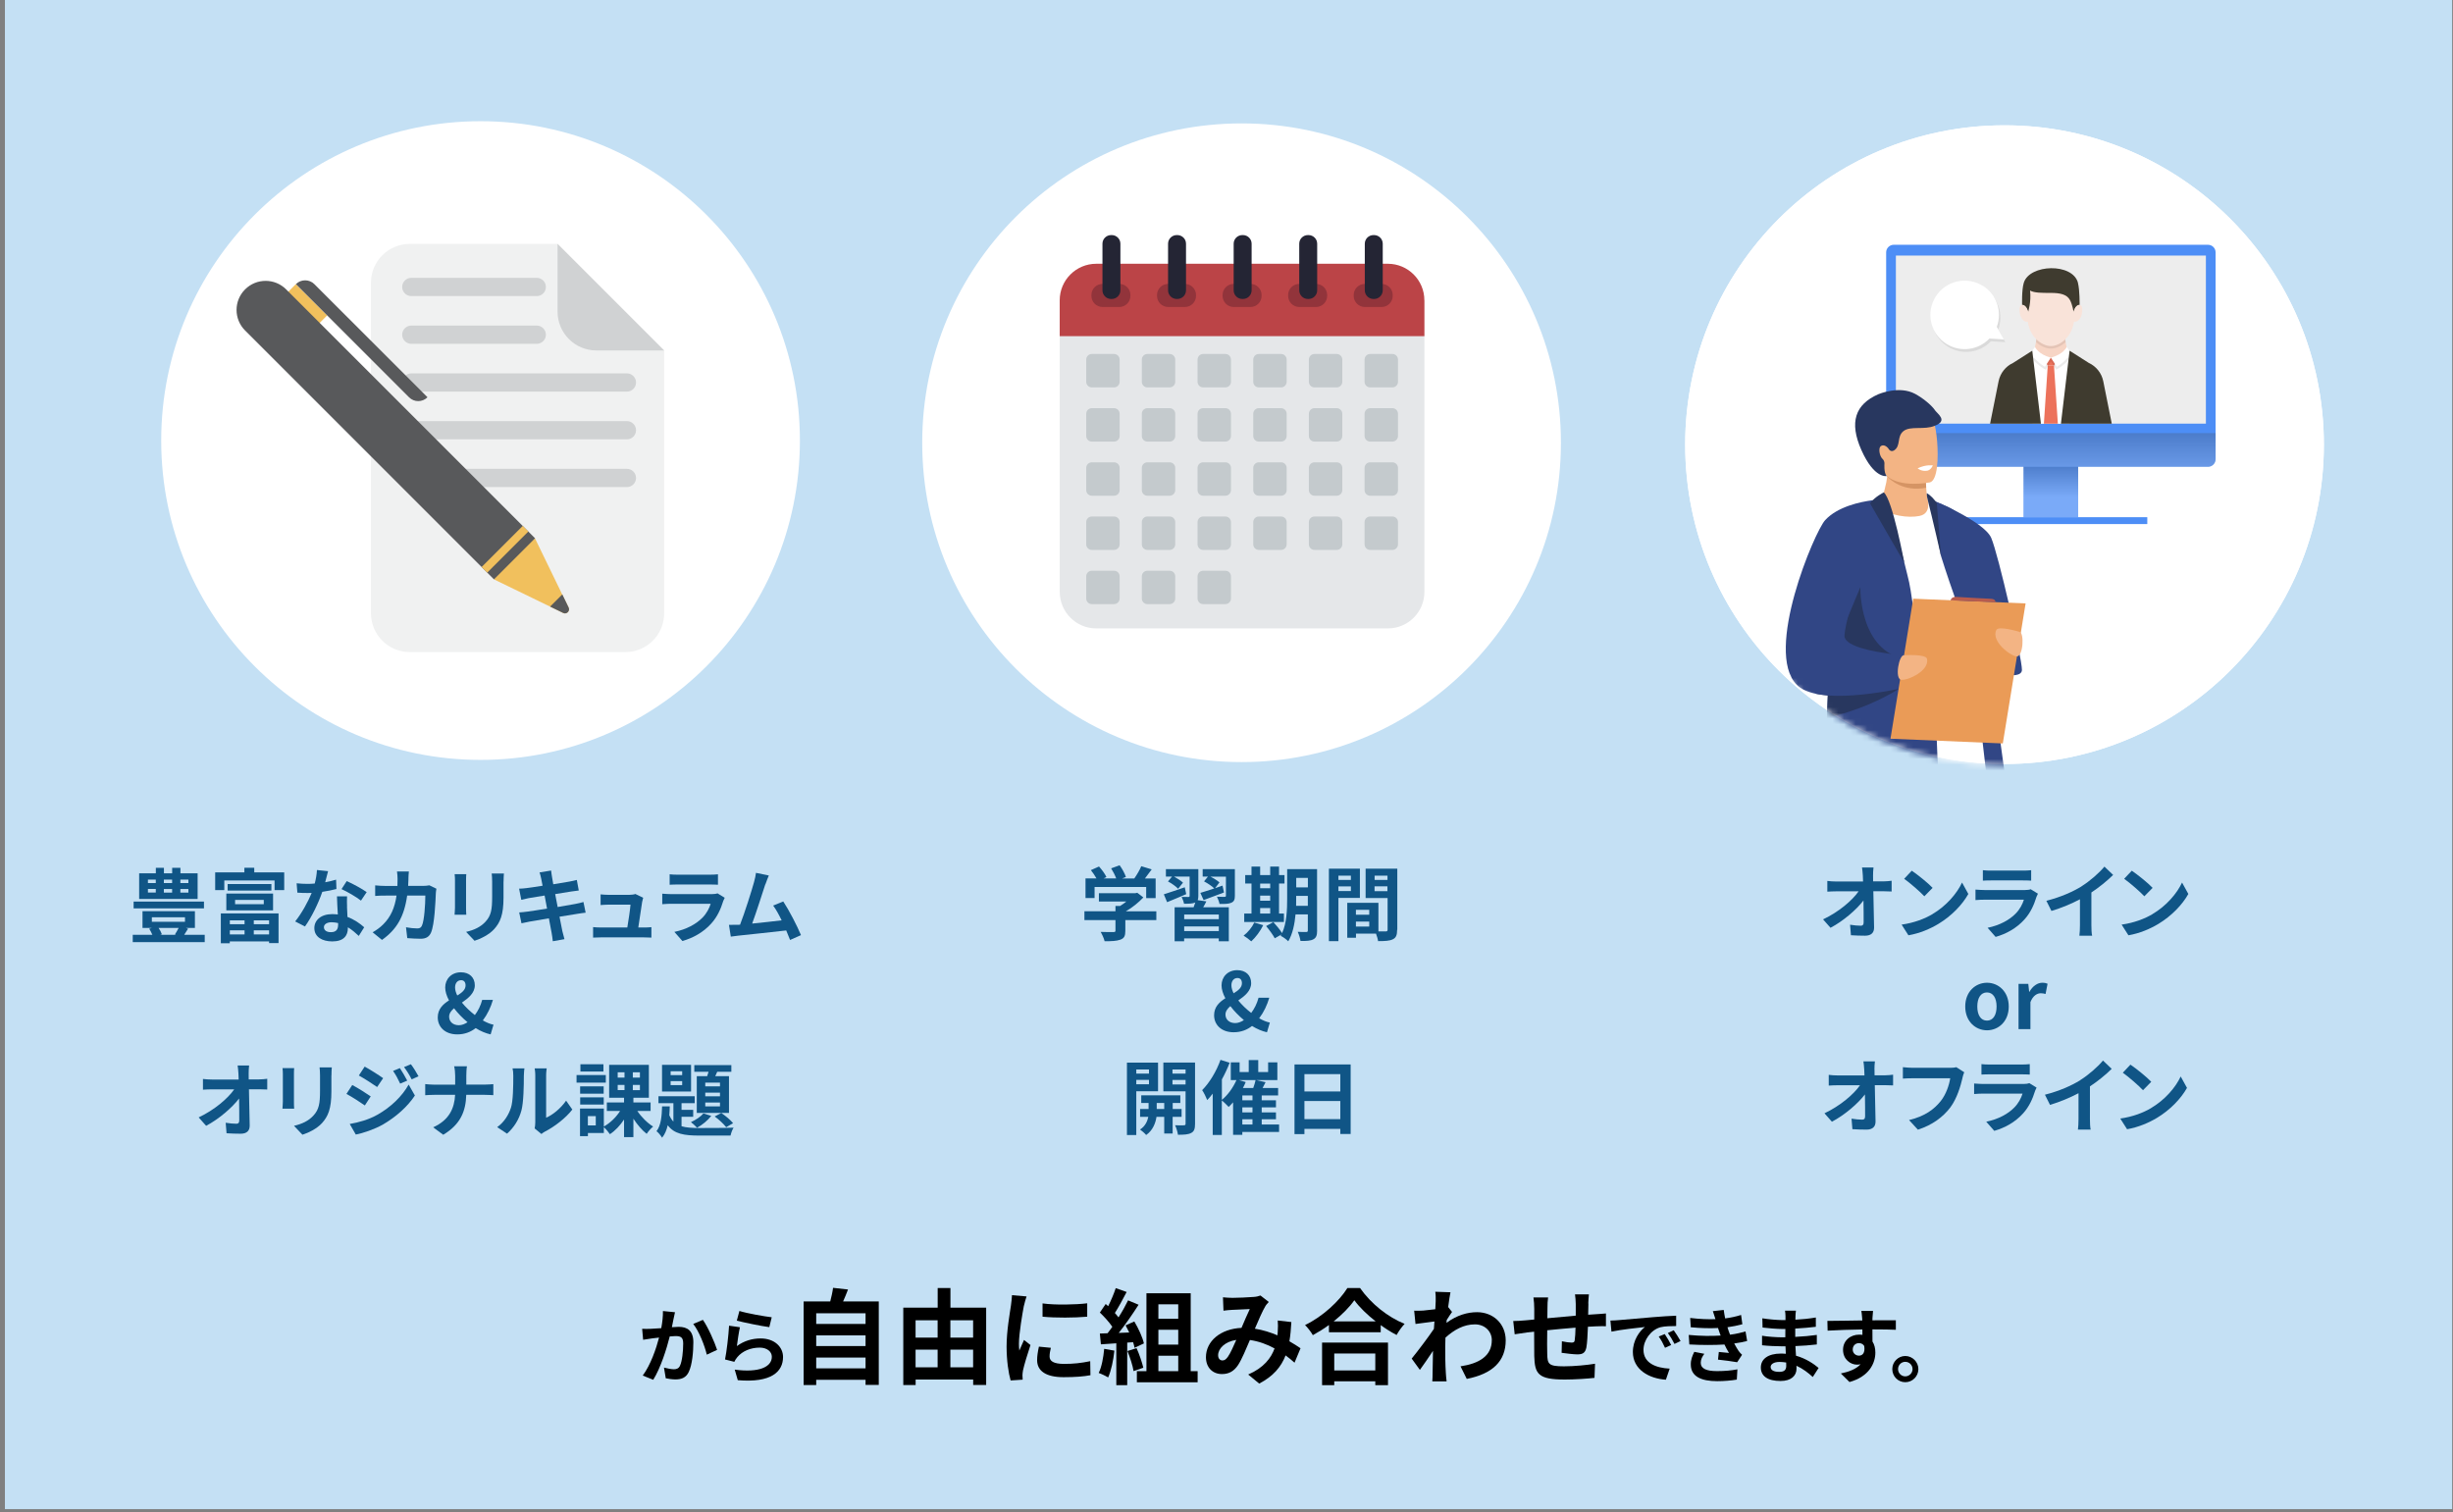 <svg width="425" height="262" viewBox="0 0 425 262" fill="none" xmlns="http://www.w3.org/2000/svg">
<rect x="0" y="0" width="425" height="262" fill="#808080" stroke="none"/>
<g clip-path="url(#clip0_3919_8293)">
<rect x="-45" y="-3.53" width="471" height="265" fill="#C4E0F4"/>
<g clip-path="url(#clip1_3919_8293)">
<path d="M347.299 132.37C377.857 132.37 402.629 107.598 402.629 77.04C402.629 46.482 377.857 21.71 347.299 21.71C316.741 21.71 291.969 46.482 291.969 77.04C291.969 107.598 316.741 132.37 347.299 132.37Z" fill="white"/>
<path d="M116.698 228.51C116.598 228.93 116.498 229.45 116.408 229.95C116.868 229.92 117.288 229.89 117.588 229.89C119.078 229.89 120.128 230.55 120.128 232.57C120.128 234.22 119.928 236.49 119.328 237.71C118.868 238.69 118.078 239 117.028 239C116.478 239 115.818 238.9 115.348 238.8L115.038 236.95C115.588 237.1 116.378 237.24 116.758 237.24C117.218 237.24 117.588 237.1 117.808 236.64C118.188 235.84 118.368 234.15 118.368 232.76C118.368 231.64 117.888 231.49 117.008 231.49C116.788 231.49 116.438 231.52 116.038 231.55C115.508 233.68 114.468 237 113.178 239.06L111.358 238.33C112.718 236.5 113.688 233.67 114.188 231.75C113.688 231.81 113.248 231.86 112.988 231.89C112.598 231.96 111.858 232.06 111.428 232.13L111.258 230.23C111.758 230.27 112.238 230.24 112.758 230.23C113.188 230.22 113.848 230.17 114.568 230.12C114.768 229.06 114.878 228.03 114.858 227.15L116.948 227.36C116.868 227.72 116.768 228.17 116.698 228.52V228.51ZM124.238 233.88L122.458 234.71C122.098 233.16 121.098 230.62 120.108 229.39L121.778 228.68C122.648 229.88 123.818 232.56 124.248 233.89L124.238 233.88Z" fill="black"/>
<path d="M127.657 233.23C128.927 232.31 130.317 231.9 131.787 231.9C134.237 231.9 135.667 233.41 135.667 235.11C135.667 237.66 133.647 239.62 127.827 239.13L127.297 237.3C131.497 237.87 133.727 236.85 133.727 235.07C133.727 234.16 132.857 233.49 131.637 233.49C130.057 233.49 128.627 234.08 127.747 235.14C127.497 235.45 127.357 235.67 127.227 235.95L125.617 235.54C125.897 234.17 126.217 231.42 126.317 229.69L128.197 229.96C128.017 230.73 127.767 232.44 127.667 233.24L127.657 233.23ZM133.707 228.23L133.287 229.94C131.867 229.76 128.747 229.1 127.657 228.82L128.107 227.14C129.437 227.56 132.487 228.09 133.707 228.23Z" fill="black"/>
<path d="M152.254 225.49V239.95H149.964V239.07H141.414V239.97H139.234V225.49H143.844C144.044 224.72 144.244 223.85 144.334 223.13L146.924 223.42C146.654 224.14 146.364 224.84 146.074 225.49H152.254ZM141.414 227.54V229.39H149.964V227.54H141.414ZM141.414 231.37V233.22H149.964V231.37H141.414ZM149.964 237.08V235.21H141.414V237.08H149.964Z" fill="black"/>
<path d="M170.86 226.58V239.96H168.61V239.02H158.64V239.97H156.5V226.57H162.46V223.17H164.67V226.57H170.86V226.58ZM158.63 228.75V231.76H162.45V228.75H158.63ZM158.63 236.9H162.45V233.84H158.63V236.9ZM164.66 228.75V231.76H168.6V228.75H164.66ZM168.6 236.9V233.84H164.66V236.9H168.6Z" fill="black"/>
<path d="M177.398 226.22C177.168 227.43 176.538 231.03 176.538 232.83C176.538 233.17 176.558 233.64 176.608 234C176.878 233.39 177.168 232.76 177.418 232.16L178.538 233.04C178.038 234.53 177.438 236.5 177.238 237.45C177.188 237.72 177.148 238.12 177.148 238.3C177.148 238.5 177.168 238.79 177.188 239.04L175.098 239.18C174.738 237.94 174.398 235.74 174.398 233.29C174.398 230.59 174.958 227.55 175.158 226.16C175.208 225.66 175.318 224.97 175.338 224.4L177.858 224.62C177.718 225 177.478 225.9 177.408 226.22H177.398ZM181.848 235.03C181.848 235.82 182.528 236.31 184.368 236.31C185.968 236.31 187.298 236.17 188.888 235.84L188.928 238.27C187.758 238.49 186.318 238.61 184.278 238.61C181.178 238.61 179.688 237.51 179.688 235.66C179.688 234.96 179.798 234.24 179.998 233.32L182.068 233.52C181.928 234.11 181.848 234.55 181.848 235.03ZM188.368 225.81V228.13C186.158 228.33 182.898 228.35 180.628 228.13V225.83C182.838 226.14 186.428 226.05 188.368 225.81Z" fill="black"/>
<path d="M193.079 234C192.899 235.69 192.519 237.49 191.999 238.65C191.619 238.42 190.829 238.04 190.359 237.88C190.879 236.82 191.169 235.21 191.309 233.7L193.069 234.01L193.079 234ZM195.299 232.6V240H193.409V232.74L190.739 232.92L190.559 231.05L191.889 231C192.159 230.66 192.449 230.28 192.719 229.88C192.199 229.11 191.319 228.13 190.559 227.41L191.569 225.93C191.709 226.06 191.859 226.18 191.999 226.31C192.499 225.32 193.009 224.11 193.309 223.18L195.199 223.85C194.549 225.09 193.809 226.48 193.159 227.49C193.389 227.74 193.609 228.01 193.789 228.25C194.439 227.24 195.009 226.2 195.449 225.3L197.269 226.06C196.259 227.64 194.999 229.48 193.829 230.94L195.649 230.87C195.449 230.44 195.229 230.01 195.019 229.63L196.529 228.96C197.249 230.17 197.969 231.73 198.189 232.76L196.569 233.52C196.519 233.23 196.429 232.91 196.319 232.55L195.289 232.62L195.299 232.6ZM196.919 233.59C197.409 234.65 197.869 236.06 198.089 236.97L196.399 237.56C196.259 236.64 195.789 235.18 195.339 234.08L196.919 233.58V233.59ZM207.499 237.57V239.5H196.969V237.57H198.629V224.07H206.299V237.57H207.509H207.499ZM200.699 225.99V228.49H204.139V225.99H200.699ZM204.139 230.4H200.699V232.97H204.139V230.4ZM200.699 237.57H204.139V234.9H200.699V237.57Z" fill="black"/>
<path d="M213.387 224.87C214.417 224.87 216.317 224.78 217.167 224.71C217.617 224.69 218.087 224.58 218.387 224.46L219.827 225.58C219.577 225.85 219.357 226.08 219.217 226.34C218.747 227.11 218.067 228.68 217.417 230.21C218.817 230.43 220.157 230.86 221.327 231.36C221.347 231.14 221.368 230.95 221.378 230.75C221.428 230.05 221.428 229.33 221.378 228.79L223.738 229.06C223.668 230.27 223.577 231.38 223.397 232.39C224.157 232.82 224.797 233.24 225.327 233.6L224.287 236.1C223.817 235.67 223.298 235.25 222.738 234.84C221.948 236.87 220.577 238.46 218.167 239.72L216.257 238.15C218.977 236.98 220.237 235.27 220.827 233.63C219.547 232.93 218.107 232.39 216.557 232.17C215.907 233.7 215.158 235.5 214.518 236.49C213.798 237.57 212.938 238.07 211.708 238.07C210.128 238.07 208.938 236.97 208.938 235.15C208.938 232.36 211.478 230.23 215.098 230.07C215.598 228.88 216.127 227.66 216.537 226.81C215.817 226.85 214.267 226.9 213.438 226.95C213.077 226.97 212.447 227.02 211.977 227.09L211.887 224.77C212.377 224.82 212.988 224.86 213.378 224.86L213.387 224.87ZM211.798 235.71C212.158 235.71 212.408 235.53 212.738 235.08C213.208 234.41 213.687 233.28 214.197 232.15C212.177 232.46 211.048 233.68 211.048 234.81C211.048 235.4 211.387 235.71 211.807 235.71H211.798Z" fill="black"/>
<path d="M235.649 223.18C237.579 225.93 240.489 228.22 243.359 229.37C242.839 229.93 242.349 230.63 241.969 231.3C241.049 230.83 240.119 230.24 239.219 229.59V230.83H230.249V229.57C229.369 230.22 228.409 230.81 227.459 231.33C227.169 230.81 226.579 230.03 226.109 229.58C229.209 228.09 232.089 225.37 233.439 223.17H235.649V223.18ZM229.059 232.62H240.479V240H238.279V239.33H231.169V240H229.059V232.62ZM238.339 228.94C236.849 227.77 235.509 226.47 234.649 225.28C233.799 226.49 232.539 227.76 231.069 228.94H238.339ZM231.169 234.51V237.45H238.279V234.51H231.169Z" fill="black"/>
<path d="M248.676 223.81L251.306 223.9C251.196 224.4 251.056 225.32 250.906 226.46L251.576 227.31C251.326 227.63 250.966 228.23 250.656 228.7C250.636 228.86 250.636 229.04 250.616 229.2C252.436 227.85 254.286 227.35 255.906 227.35C258.676 227.35 260.856 229.31 260.876 232.21C260.876 235.85 258.586 238.03 254.126 238.91L253.046 236.73C256.216 236.26 258.486 234.97 258.466 232.16C258.466 230.76 257.336 229.46 255.536 229.46C253.626 229.46 251.956 230.38 250.436 231.76C250.416 232.28 250.396 232.8 250.396 233.27C250.396 234.75 250.396 236.26 250.506 237.95C250.526 238.27 250.576 238.92 250.636 239.34H248.156C248.196 238.94 248.206 238.3 248.206 238.01C248.246 236.61 248.256 235.56 248.276 234.05C247.516 235.18 246.636 236.5 246.006 237.35L244.586 235.39C245.616 234.13 247.416 231.75 248.436 230.24C248.476 229.83 248.506 229.39 248.526 228.96C247.646 229.07 246.256 229.25 245.246 229.39L245.016 227.09C245.536 227.11 245.956 227.11 246.586 227.07C247.106 227.03 247.896 226.94 248.676 226.84C248.716 226.16 248.746 225.65 248.746 225.45C248.746 224.93 248.766 224.39 248.676 223.83V223.81Z" fill="black"/>
<path d="M275.2 225.85C275.18 226.55 275.18 227.2 275.16 227.79C275.65 227.75 276.1 227.72 276.51 227.7C277.01 227.66 277.72 227.63 278.24 227.57V229.78C277.93 229.76 276.98 229.78 276.51 229.8C276.11 229.82 275.65 229.84 275.12 229.87C275.07 231.24 274.99 232.72 274.85 233.47C274.65 234.42 274.2 234.66 273.28 234.66C272.63 234.66 271.19 234.48 270.56 234.39L270.61 232.39C271.17 232.52 271.91 232.62 272.27 232.62C272.63 232.62 272.79 232.55 272.83 232.21C272.9 231.72 272.96 230.9 272.97 230.03C271.37 230.16 269.6 230.32 268.07 230.48C268.05 232.14 268.03 233.79 268.07 234.57C268.11 236.33 268.27 236.73 270.97 236.73C272.73 236.73 275 236.51 276.35 236.28L276.26 238.73C275.05 238.87 272.84 239.02 271.13 239.02C266.47 239.02 265.91 238.05 265.82 234.93C265.8 234.16 265.8 232.41 265.8 230.73C265.31 230.78 264.9 230.82 264.59 230.86C264.01 230.93 262.9 231.11 262.43 231.18L262.18 228.88C262.7 228.88 263.53 228.84 264.45 228.75C264.77 228.71 265.24 228.68 265.82 228.62V226.8C265.82 226.06 265.77 225.45 265.68 224.8H268.22C268.13 225.41 268.11 225.92 268.11 226.67C268.11 227.08 268.09 227.7 268.09 228.4C269.62 228.26 271.37 228.09 273.01 227.95V225.92C273.01 225.47 272.94 224.62 272.88 224.26H275.29C275.25 224.55 275.2 225.34 275.18 225.83L275.2 225.85Z" fill="black"/>
<path d="M280.396 228.73C281.576 228.63 283.886 228.42 286.446 228.21C287.886 228.08 289.416 228 290.406 227.96V229.75C289.666 229.76 288.456 229.76 287.716 229.95C286.026 230.4 284.746 232.2 284.746 233.87C284.746 236.18 286.906 237.01 289.286 237.13L288.626 239.05C285.686 238.85 282.906 237.28 282.906 234.25C282.906 232.23 284.036 230.64 284.996 229.92C283.676 230.06 280.826 230.37 279.196 230.72L279.016 228.8C279.576 228.79 280.126 228.76 280.386 228.73H280.396ZM289.536 233.04L288.476 233.52C288.126 232.75 287.836 232.2 287.386 231.57L288.426 231.14C288.776 231.64 289.276 232.5 289.546 233.05L289.536 233.04ZM291.166 232.35L290.116 232.85C289.736 232.09 289.416 231.58 288.966 230.96L289.986 230.48C290.336 230.97 290.866 231.8 291.166 232.34V232.35Z" fill="black"/>
<path d="M298.116 231.41C298.046 231.24 297.986 231.07 297.936 230.92C297.826 230.6 297.736 230.33 297.656 230.09C296.336 230.16 294.696 230.13 292.936 229.96L292.836 228.35C294.506 228.55 295.936 228.6 297.216 228.56C297.076 228.11 296.936 227.66 296.766 227.17L298.646 226.96C298.716 227.46 298.796 227.95 298.896 228.43C299.866 228.3 300.756 228.11 301.656 227.83L301.876 229.44C301.106 229.65 300.226 229.83 299.296 229.96C299.366 230.18 299.436 230.41 299.506 230.62C299.576 230.82 299.656 231.03 299.746 231.25C300.896 231.11 301.736 230.87 302.426 230.69L302.706 232.34C302.066 232.51 301.306 232.66 300.466 232.77C300.706 233.22 300.946 233.65 301.196 234.02C301.376 234.29 301.576 234.5 301.826 234.73L300.976 236.02C300.196 235.87 298.676 235.68 297.656 235.57L297.796 234.24C298.386 234.3 299.136 234.37 299.556 234.41C299.266 233.92 298.996 233.43 298.776 232.95C297.056 233.06 294.796 233.06 292.686 232.94L292.586 231.29C294.676 231.49 296.566 231.5 298.116 231.4V231.41ZM294.666 236.1C294.666 237.14 295.646 237.56 297.496 237.56C298.826 237.56 300.016 237.45 301.016 237.25L300.916 239.03C299.936 239.2 298.666 239.3 297.516 239.3C294.716 239.3 292.976 238.47 292.946 236.47C292.916 235.57 293.226 234.89 293.546 234.22L295.286 234.56C294.946 235.02 294.666 235.51 294.666 236.12V236.1Z" fill="black"/>
<path d="M311.078 228.08C311.068 228.22 311.068 228.43 311.068 228.65C312.218 228.59 313.378 228.48 314.608 228.27V229.88C313.668 229.99 312.398 230.12 311.038 230.19V231.63C312.458 231.56 313.648 231.45 314.778 231.29V232.94C313.508 233.08 312.408 233.18 311.068 233.22C311.098 233.75 311.128 234.33 311.168 234.89C312.938 235.39 314.278 236.33 315.088 237.01L314.078 238.58C313.318 237.88 312.368 237.14 311.248 236.63C311.258 236.83 311.258 236.99 311.258 237.15C311.258 238.34 310.348 239.27 308.498 239.27C306.258 239.27 305.078 238.42 305.078 236.93C305.078 235.44 306.378 234.52 308.538 234.52C308.828 234.52 309.128 234.53 309.408 234.56C309.378 234.13 309.368 233.68 309.348 233.26H308.618C307.808 233.26 306.208 233.19 305.288 233.08V231.43C306.188 231.6 307.908 231.7 308.648 231.7H309.318C309.318 231.24 309.318 230.73 309.328 230.26H308.808C307.928 230.26 306.298 230.13 305.378 230.01L305.338 228.41C306.348 228.58 307.948 228.72 308.798 228.72H309.348V228.06C309.348 227.79 309.318 227.36 309.268 227.09H311.158C311.118 227.37 311.088 227.72 311.078 228.08ZM308.248 237.69C308.988 237.69 309.478 237.48 309.478 236.67C309.478 236.52 309.478 236.32 309.468 236.07C309.088 236.01 308.708 235.97 308.318 235.97C307.328 235.97 306.778 236.36 306.778 236.84C306.778 237.37 307.278 237.69 308.248 237.69Z" fill="black"/>
<path d="M324.419 228.33C324.419 228.44 324.419 228.6 324.409 228.76C325.819 228.76 327.739 228.73 328.469 228.75V230.4C327.619 230.36 326.309 230.33 324.409 230.33C324.409 231.04 324.419 231.81 324.419 232.43C324.759 232.96 324.919 233.62 324.919 234.35C324.919 236.17 323.859 238.5 320.439 239.45L318.939 237.97C320.349 237.68 321.589 237.21 322.359 236.37C322.159 236.41 321.949 236.44 321.729 236.44C320.649 236.44 319.319 235.57 319.319 233.86C319.319 232.28 320.589 231.24 322.119 231.24C322.319 231.24 322.499 231.25 322.679 231.28C322.679 230.97 322.679 230.65 322.669 230.34C320.549 230.37 318.369 230.45 316.649 230.55L316.609 228.86C318.209 228.86 320.759 228.8 322.659 228.78C322.649 228.6 322.649 228.46 322.629 228.35C322.589 227.78 322.529 227.3 322.489 227.13H324.519C324.489 227.35 324.439 228.11 324.419 228.33ZM322.079 234.88C322.669 234.88 323.189 234.43 322.989 233.2C322.789 232.88 322.459 232.71 322.079 232.71C321.529 232.71 320.999 233.09 320.999 233.83C320.999 234.47 321.519 234.88 322.079 234.88Z" fill="black"/>
<path d="M332.372 237.21C332.372 238.46 331.362 239.48 330.102 239.48C328.842 239.48 327.852 238.46 327.852 237.21C327.852 235.96 328.872 234.94 330.102 234.94C331.332 234.94 332.372 235.96 332.372 237.21ZM331.362 237.21C331.362 236.51 330.802 235.95 330.102 235.95C329.402 235.95 328.852 236.51 328.852 237.21C328.852 237.91 329.422 238.47 330.102 238.47C330.782 238.47 331.362 237.91 331.362 237.21Z" fill="black"/>
<path d="M35.47 161.97V163.23H23V161.97H26.4C26.26 161.62 26.05 161.23 25.85 160.91L26.3 160.78H24.69V157.87H33.77V160.78H32.22L32.58 160.91C32.36 161.29 32.12 161.65 31.91 161.97H35.47ZM35.34 157.39H23.15V156.21H35.34V157.39ZM34.23 155.75H24.11V151.31H27V150.36H28.4V151.31H29.83V150.36H31.26V151.31H34.24V155.75H34.23ZM25.63 153H26.99V152.4H25.63V153ZM25.63 154.64H26.99V154.02H25.63V154.64ZM26.31 159.71H32.05V158.93H26.31V159.71ZM27.48 160.78C27.72 161.14 27.94 161.55 28.04 161.87L27.75 161.97H30.51L30.31 161.9C30.51 161.59 30.76 161.17 30.95 160.78H27.48ZM28.39 152.4V153H29.82V152.4H28.39ZM28.39 154.03V154.65H29.82V154.03H28.39ZM32.64 152.4H31.25V153H32.64V152.4ZM32.64 154.03H31.25V154.65H32.64V154.03Z" fill="#105586"/>
<path d="M49.241 151.15V154.22H47.571V152.55H38.861V154.22H37.281V151.15H42.341V150.35H44.051V151.15H49.251H49.241ZM38.261 158.26H48.261V163.4H46.621V163.11H39.811V163.43H38.261V158.26ZM39.211 154.82H47.311V157.73H39.211V154.82ZM47.021 153.17V154.3H39.441V153.17H47.021ZM39.821 159.46V160.13H42.371V159.46H39.821ZM42.371 161.9V161.19H39.821V161.9H42.371ZM40.731 156.66H45.701V155.92H40.731V156.66ZM46.621 159.46H43.971V160.13H46.621V159.46ZM46.621 161.9V161.19H43.971V161.9H46.621Z" fill="#105586"/>
<path d="M56.341 152.86C57.031 152.73 57.681 152.58 58.231 152.41L58.291 154.03C57.651 154.2 56.781 154.38 55.841 154.52C55.171 156.48 53.981 158.93 52.841 160.52L51.141 159.65C52.251 158.28 53.381 156.22 54.001 154.71C53.751 154.72 53.511 154.72 53.271 154.72C52.701 154.72 52.121 154.71 51.521 154.66L51.391 153.04C51.991 153.11 52.731 153.14 53.251 153.14C53.671 153.14 54.091 153.13 54.531 153.08C54.731 152.31 54.881 151.47 54.911 150.74L56.841 150.94C56.731 151.39 56.551 152.1 56.341 152.86ZM60.121 157.09C60.131 157.5 60.181 158.17 60.201 158.87C61.401 159.32 62.381 160.02 63.101 160.66L62.161 162.16C61.671 161.71 61.041 161.12 60.271 160.66V160.8C60.271 162.1 59.561 163.11 57.571 163.11C55.831 163.11 54.461 162.34 54.461 160.8C54.461 159.43 55.611 158.38 57.561 158.38C57.901 158.38 58.201 158.41 58.531 158.44C58.471 157.4 58.401 156.16 58.381 155.3H60.131C60.091 155.89 60.121 156.48 60.131 157.09H60.121ZM57.321 161.51C58.291 161.51 58.581 160.98 58.581 160.21V159.93C58.221 159.85 57.841 159.79 57.451 159.79C56.641 159.79 56.121 160.15 56.121 160.64C56.121 161.16 56.551 161.51 57.331 161.51H57.321ZM59.171 154.05L60.071 152.66C61.081 153.09 62.821 154.05 63.531 154.57L62.541 156.04C61.731 155.4 60.131 154.48 59.181 154.05H59.171Z" fill="#105586"/>
<path d="M70.772 152.23C70.763 152.66 70.743 153.08 70.713 153.49H73.343C73.692 153.49 74.052 153.45 74.392 153.39L75.612 153.98C75.573 154.2 75.513 154.57 75.513 154.72C75.453 156.23 75.293 160.14 74.683 161.57C74.373 162.28 73.843 162.65 72.873 162.65C72.073 162.65 71.233 162.59 70.562 162.54L70.343 160.66C71.032 160.79 71.752 160.86 72.302 160.86C72.752 160.86 72.942 160.71 73.103 160.37C73.513 159.49 73.692 156.69 73.692 155.17H70.543C70.022 158.87 68.692 161.07 66.183 162.85L64.562 161.53C65.132 161.21 65.832 160.73 66.392 160.16C67.692 158.87 68.392 157.3 68.703 155.17H66.853C66.373 155.17 65.603 155.17 65.002 155.23V153.4C65.593 153.46 66.323 153.5 66.853 153.5H68.853C68.862 153.11 68.882 152.7 68.882 152.28C68.882 151.97 68.843 151.33 68.782 150.99H70.843C70.802 151.31 70.772 151.9 70.763 152.24L70.772 152.23Z" fill="#105586"/>
<path d="M80.748 152.54V157.27C80.748 157.62 80.758 158.17 80.788 158.49H78.758C78.768 158.22 78.828 157.68 78.828 157.26V152.54C78.828 152.27 78.818 151.78 78.768 151.46H80.788C80.758 151.78 80.748 152.09 80.748 152.54ZM87.238 152.75V155.52C87.238 158.53 86.648 159.83 85.618 160.98C84.698 161.99 83.238 162.67 82.218 163L80.758 161.46C82.148 161.14 83.278 160.61 84.118 159.69C85.088 158.64 85.268 157.59 85.268 155.4V152.74C85.268 152.18 85.238 151.73 85.188 151.34H87.308C87.278 151.73 87.248 152.18 87.248 152.74L87.238 152.75Z" fill="#105586"/>
<path d="M93.507 151.15L95.487 150.83C95.528 151.11 95.567 151.59 95.638 151.92C95.668 152.12 95.748 152.58 95.858 153.21C97.047 153.01 98.108 152.85 98.618 152.75C99.067 152.67 99.597 152.55 99.938 152.46L100.277 154.29C99.968 154.32 99.407 154.4 98.987 154.46C98.418 154.56 97.347 154.73 96.188 154.91C96.328 155.61 96.468 156.38 96.618 157.15C97.877 156.94 99.028 156.74 99.657 156.62C100.208 156.51 100.717 156.4 101.087 156.28L101.467 158.13C101.087 158.16 100.518 158.26 99.978 158.34C99.308 158.45 98.168 158.63 96.938 158.83C97.157 159.98 97.358 160.92 97.438 161.35C97.537 161.77 97.677 162.27 97.797 162.72L95.778 163.08C95.707 162.56 95.668 162.07 95.578 161.66C95.507 161.25 95.328 160.29 95.097 159.11C93.668 159.35 92.347 159.57 91.748 159.68C91.147 159.79 90.668 159.89 90.347 159.97L89.957 158.09C90.338 158.08 90.968 157.99 91.418 157.94C92.058 157.86 93.368 157.65 94.778 157.42C94.638 156.66 94.487 155.88 94.358 155.16C93.127 155.36 92.047 155.54 91.608 155.61C91.157 155.71 90.797 155.78 90.317 155.9L89.938 153.97C90.388 153.96 90.808 153.93 91.237 153.87C91.728 153.81 92.808 153.66 94.007 153.46C93.897 152.87 93.797 152.41 93.757 152.19C93.677 151.78 93.578 151.46 93.478 151.13L93.507 151.15Z" fill="#105586"/>
<path d="M111.278 156.13C111.168 156.96 110.798 159.37 110.588 160.7H111.488C111.848 160.7 112.498 160.69 112.858 160.64V162.45C112.578 162.44 111.888 162.41 111.518 162.41H104.148C103.648 162.41 103.298 162.42 102.758 162.45V160.63C103.138 160.67 103.658 160.7 104.148 160.7H108.688C108.888 159.51 109.188 157.52 109.238 156.74H105.458C105.008 156.74 104.468 156.78 104.058 156.81V154.96C104.418 155 105.068 155.04 105.448 155.04H109.038C109.328 155.04 109.908 154.98 110.078 154.89L111.438 155.55C111.368 155.73 111.328 156 111.298 156.14L111.278 156.13Z" fill="#105586"/>
<path d="M125.302 156.13C124.882 157.49 124.282 158.85 123.232 160.01C121.822 161.58 120.022 162.53 118.232 163.04L116.842 161.46C118.942 161.03 120.622 160.1 121.692 159.01C122.452 158.24 122.882 157.37 123.132 156.59H116.362C116.022 156.59 115.322 156.6 114.742 156.66V154.84C115.332 154.88 115.932 154.92 116.362 154.92H123.292C123.742 154.92 124.122 154.86 124.312 154.78L125.562 155.55C125.462 155.73 125.352 155.98 125.292 156.14L125.302 156.13ZM117.492 151.55H122.882C123.312 151.55 124.002 151.54 124.392 151.48V153.29C124.012 153.26 123.352 153.25 122.852 153.25H117.482C117.032 153.25 116.432 153.26 116.022 153.29V151.48C116.412 151.54 117.002 151.55 117.482 151.55H117.492Z" fill="#105586"/>
<path d="M132.597 153.21C132.147 154.58 131.017 158.14 130.317 160.02C132.027 159.85 134.017 159.63 135.427 159.46C134.937 158.45 134.417 157.51 133.957 156.9L135.707 156.19C136.707 157.7 138.127 160.45 138.777 162.02L136.887 162.86C136.707 162.38 136.477 161.81 136.217 161.21C133.947 161.48 129.707 161.92 127.937 162.11C127.587 162.15 127.067 162.22 126.617 162.28L126.297 160.24C126.777 160.24 127.377 160.24 127.837 160.23C127.947 160.23 128.087 160.22 128.217 160.22C129.027 158.15 130.237 154.31 130.637 152.85C130.837 152.14 130.917 151.7 130.977 151.23L133.207 151.69C133.027 152.11 132.817 152.63 132.607 153.24L132.597 153.21Z" fill="#105586"/>
<path d="M75.844 176.27C75.844 174.83 76.754 173.99 77.794 173.33C77.374 172.55 77.134 171.78 77.134 171.09C77.134 169.65 78.194 168.46 79.854 168.46C81.334 168.46 82.264 169.36 82.264 170.71C82.264 172.06 81.144 172.94 80.034 173.71C80.654 174.48 81.454 175.24 82.274 175.87C82.824 175.14 83.274 174.26 83.544 173.24H85.404C85.024 174.53 84.464 175.72 83.654 176.8C84.324 177.18 84.954 177.44 85.504 177.54L85.004 179.22C84.174 179.04 83.284 178.67 82.414 178.13C81.564 178.8 80.504 179.22 79.234 179.22C77.064 179.22 75.844 177.89 75.844 176.28V176.27ZM79.494 177.63C80.014 177.63 80.514 177.43 81.004 177.11C80.124 176.38 79.324 175.56 78.664 174.69C78.164 175.12 77.814 175.59 77.814 176.15C77.814 177.03 78.504 177.63 79.494 177.63ZM79.224 172.48C80.034 171.99 80.664 171.49 80.664 170.73C80.664 170.21 80.424 169.83 79.894 169.83C79.274 169.83 78.844 170.32 78.844 171.09C78.844 171.52 78.984 171.99 79.224 172.48Z" fill="#105586"/>
<path d="M43.082 186.01C43.082 186.32 43.092 186.65 43.092 187.02H44.842C45.302 187.02 45.962 186.96 46.302 186.91V188.77C45.852 188.76 45.322 188.73 44.942 188.73H43.132C43.172 190.78 43.232 193.11 43.262 195.01C43.272 195.91 42.762 196.43 41.692 196.43C40.842 196.43 40.052 196.4 39.252 196.35L39.102 194.53C39.732 194.64 40.492 194.7 40.962 194.7C41.312 194.7 41.452 194.52 41.452 194.11C41.452 193.17 41.452 191.77 41.422 190.33C40.192 191.94 37.922 193.89 35.712 195.06L34.422 193.6C37.152 192.31 39.462 190.34 40.582 188.74H36.762C36.262 188.74 35.652 188.77 35.162 188.8V186.94C35.572 187 36.242 187.04 36.712 187.04H41.352C41.342 186.68 41.322 186.34 41.312 186.03C41.272 185.43 41.232 184.98 41.172 184.61H43.162C43.102 185.04 43.082 185.59 43.082 186.03V186.01Z" fill="#105586"/>
<path d="M50.928 186.14V190.87C50.928 191.22 50.938 191.77 50.968 192.09H48.938C48.947 191.82 49.008 191.28 49.008 190.86V186.14C49.008 185.87 48.998 185.38 48.947 185.06H50.968C50.938 185.38 50.928 185.69 50.928 186.14ZM57.417 186.35V189.12C57.417 192.13 56.828 193.43 55.797 194.58C54.877 195.59 53.417 196.28 52.398 196.6L50.938 195.06C52.328 194.74 53.458 194.21 54.297 193.29C55.267 192.24 55.447 191.19 55.447 189V186.34C55.447 185.78 55.417 185.33 55.367 184.94H57.487C57.458 185.33 57.428 185.78 57.428 186.34L57.417 186.35Z" fill="#105586"/>
<path d="M64.233 189.96L63.213 191.53C62.413 190.97 60.963 190.03 60.023 189.53L61.033 187.99C61.983 188.49 63.523 189.46 64.243 189.97L64.233 189.96ZM65.353 193.16C67.733 191.83 69.693 189.91 70.803 187.91L71.883 189.81C70.593 191.76 68.603 193.52 66.323 194.85C64.893 195.65 62.873 196.35 61.643 196.57L60.593 194.74C62.163 194.47 63.843 194 65.353 193.16ZM66.383 186.8L65.343 188.34C64.563 187.79 63.103 186.86 62.173 186.34L63.183 184.8C64.103 185.3 65.653 186.28 66.373 186.8H66.383ZM70.553 187.23L69.333 187.75C68.923 186.87 68.603 186.27 68.103 185.55L69.283 185.06C69.673 185.65 70.233 186.59 70.553 187.23ZM72.513 186.48L71.323 187.01C70.873 186.13 70.523 185.58 70.003 184.88L71.193 184.39C71.623 184.95 72.173 185.86 72.513 186.48Z" fill="#105586"/>
<path d="M78.672 184.74H80.902C80.822 185.17 80.792 185.94 80.792 186.39V187.92H83.942C84.582 187.92 85.172 187.86 85.472 187.84V189.75C85.182 189.74 84.492 189.69 83.932 189.69H80.782C80.702 192.51 79.812 194.8 76.792 196.61L75.052 195.32C77.802 194.07 78.732 192.06 78.852 189.69H75.282C74.662 189.69 74.102 189.73 73.672 189.76V187.83C74.092 187.87 74.662 187.93 75.222 187.93H78.862V186.39C78.862 185.91 78.802 185.18 78.682 184.75L78.672 184.74Z" fill="#105586"/>
<path d="M88.521 191.95C88.911 190.75 88.931 188.1 88.931 186.4C88.931 185.84 88.891 185.46 88.801 185.11H90.861C90.851 185.18 90.761 185.8 90.761 186.38C90.761 188.03 90.721 190.99 90.341 192.4C89.921 193.98 89.041 195.36 87.851 196.42L86.141 195.29C87.371 194.42 88.131 193.13 88.521 191.94V191.95ZM92.741 194.48V186.31C92.741 185.68 92.641 185.15 92.631 185.11H94.721C94.721 185.11 94.621 185.7 94.621 186.33V193.66C95.751 193.17 97.141 192.06 98.081 190.7L99.161 192.24C98.001 193.75 95.981 195.27 94.411 196.06C94.101 196.23 93.931 196.37 93.811 196.48L92.631 195.51C92.691 195.24 92.741 194.85 92.741 194.47V194.48Z" fill="#105586"/>
<path d="M104.961 187.58H99.891V186.26H104.961V187.58ZM110.411 192.47C111.111 193.53 112.171 194.58 113.161 195.19C112.801 195.47 112.291 196.06 112.041 196.45C111.241 195.83 110.421 194.87 109.741 193.83V197.02H108.121V193.97C107.431 195.01 106.581 195.92 105.671 196.51C105.431 196.15 104.971 195.6 104.621 195.29V196.3H101.861V196.85H100.491V192.07H104.621V195.18C105.701 194.59 106.751 193.57 107.441 192.48H105.141V191.01H108.121V190.2H105.541V184.5H112.421V190.2H109.741V191.01H112.721V192.48H110.411V192.47ZM104.591 189.49H100.511V188.22H104.591V189.49ZM100.521 190.13H104.601V191.38H100.521V190.13ZM104.551 185.65H100.561V184.39H104.551V185.65ZM103.221 193.38H101.851V194.99H103.221V193.38ZM107.021 186.7H108.201V185.79H107.021V186.7ZM107.021 188.87H108.201V187.97H107.021V188.87ZM110.871 185.79H109.641V186.7H110.871V185.79ZM110.871 187.98H109.641V188.88H110.871V187.98Z" fill="#105586"/>
<path d="M118.062 195.13C118.902 195.38 119.922 195.44 121.172 195.44C122.122 195.44 125.952 195.44 127.102 195.38C126.882 195.7 126.652 196.35 126.572 196.75H121.182C118.552 196.75 116.812 196.48 115.692 194.96C115.492 195.8 115.192 196.54 114.712 197.12C114.502 196.77 114.082 196.24 113.742 195.99C114.522 195.02 114.662 193.37 114.712 191.69H116.042C116.032 192.21 116.002 192.71 115.962 193.22C116.162 193.67 116.392 194.03 116.672 194.33V191.14H114.082V189.94H120.362V191.14H118.082V192.29H120.102V193.49H118.082V195.14L118.062 195.13ZM119.732 189.12H114.702V184.5H119.732V189.12ZM118.192 185.61H116.192V186.27H118.192V185.61ZM118.192 187.32H116.192V188.01H118.192V187.32ZM123.222 193.35C122.622 194.13 121.642 194.93 120.772 195.39C120.532 195.12 120.002 194.65 119.712 194.42C120.542 194.04 121.382 193.5 121.872 192.91L123.232 193.34L123.222 193.35ZM122.522 186.46C122.602 186.22 122.672 185.96 122.762 185.7H120.292V184.54H126.712V185.7H124.262L123.922 186.46H126.302V192.82H120.722V186.46H122.512H122.522ZM124.742 187.58H122.192V188.22H124.742V187.58ZM124.742 189.31H122.192V189.95H124.742V189.31ZM124.742 191.02H122.192V191.69H124.742V191.02ZM124.972 192.84C125.712 193.33 126.582 194.07 127.012 194.6L125.822 195.3C125.392 194.75 124.522 193.93 123.822 193.44L124.972 192.84Z" fill="#105586"/>
<path d="M83.26 131.66C113.818 131.66 138.59 106.888 138.59 76.33C138.59 45.772 113.818 21 83.26 21C52.702 21 27.93 45.772 27.93 76.33C27.93 106.888 52.702 131.66 83.26 131.66Z" fill="white"/>
<path d="M200.363 159.41H194.973V161.27C194.973 162.14 194.793 162.57 194.103 162.81C193.443 163.05 192.573 163.08 191.383 163.08C191.273 162.6 190.953 161.9 190.693 161.46C191.593 161.5 192.623 161.5 192.903 161.49C193.193 161.49 193.263 161.43 193.263 161.24V159.42H187.883V157.89H193.263V156.97H194.063C194.423 156.75 194.803 156.48 195.143 156.2H190.393V154.76H196.683L197.043 154.68L198.093 155.49C197.293 156.34 196.203 157.24 195.053 157.9H200.343V159.43L200.363 159.41ZM189.643 155.6H188.073V152.2H189.973C189.723 151.74 189.343 151.19 189.003 150.76L190.413 150.13C190.903 150.68 191.463 151.42 191.693 151.96L191.193 152.2H193.393C193.193 151.65 192.843 150.98 192.513 150.45L193.983 149.92C194.433 150.52 194.893 151.38 195.073 151.94L194.403 152.21H196.523C196.983 151.55 197.463 150.74 197.733 150.08L199.543 150.63C199.163 151.16 198.743 151.72 198.363 152.21H200.223V155.61H198.583V153.68H189.643V155.61V155.6Z" fill="#105586"/>
<path d="M205.521 154.92C204.401 155.41 203.211 155.9 202.211 156.31L201.641 154.95C202.551 154.67 203.921 154.19 205.271 153.73L205.521 154.92ZM209.011 156.17C208.841 156.53 208.651 156.88 208.461 157.19H212.901V163.09H211.161V162.59H205.161V163.09H203.511V157.19H206.801C206.911 156.92 207.011 156.63 207.091 156.38H207.051C206.621 156.58 206.001 156.58 205.141 156.58C205.081 156.22 204.891 155.73 204.721 155.4C205.201 155.41 205.741 155.41 205.901 155.41C206.061 155.41 206.111 155.35 206.111 155.21V151.88H203.411C203.971 152.19 204.631 152.61 204.961 152.93L204.121 153.99C203.771 153.6 202.991 153.05 202.361 152.72L203.061 151.88H202.001V150.59H207.621V155.23C207.621 155.54 207.591 155.78 207.511 155.96L209.011 156.17ZM211.171 158.45H205.171V159.26H211.171V158.45ZM211.171 161.32V160.51H205.171V161.32H211.171ZM213.951 155.19C213.951 155.86 213.811 156.2 213.331 156.41C212.871 156.62 212.201 156.63 211.291 156.62C211.221 156.23 211.021 155.71 210.841 155.36C211.371 155.39 211.991 155.39 212.161 155.39C212.341 155.38 212.401 155.33 212.401 155.18V151.89H209.721C210.301 152.18 210.941 152.59 211.281 152.88L210.521 153.89C210.941 153.74 211.371 153.6 211.811 153.44L212.061 154.63C210.851 155.09 209.571 155.57 208.531 155.95L207.971 154.7C208.611 154.5 209.471 154.24 210.381 153.93C209.991 153.54 209.221 153.03 208.611 152.71L209.281 151.88H208.371V150.59H213.951V155.18V155.19Z" fill="#105586"/>
<path d="M218.861 160.3C218.371 161.32 217.541 162.42 216.791 163.1C216.481 162.81 215.841 162.33 215.461 162.11C216.191 161.56 216.921 160.68 217.311 159.84L218.861 160.3ZM222.451 159.74H215.571V158.28H216.831V153.08H215.741V151.62H216.831V150.14H218.331V151.62H220.071V150.14H221.601V151.62H222.551V153.08H221.601V158.28H222.451V159.74ZM218.331 153.09V153.9H220.071V153.09H218.331ZM218.331 156.06H220.071V155.18H218.331V156.06ZM218.331 158.28H220.071V157.33H218.331V158.28ZM228.201 161.21C228.201 162.04 228.051 162.47 227.561 162.74C227.071 163.01 226.351 163.05 225.321 163.03C225.261 162.6 225.051 161.87 224.841 161.45C225.441 161.49 226.111 161.48 226.311 161.48C226.521 161.48 226.591 161.41 226.591 161.19V158.43H224.461C224.311 160.08 223.961 161.83 223.201 163.09C222.931 162.8 222.251 162.29 221.881 162.15C221.921 162.07 221.981 162 222.021 161.91L220.861 162.57C220.581 162.02 219.911 161.1 219.361 160.45L220.621 159.76C221.121 160.32 221.781 161.09 222.131 161.67C222.941 159.92 223.011 157.55 223.011 155.73V150.59H228.191V161.21H228.201ZM226.591 156.94V155.22H224.571V155.74C224.571 156.1 224.571 156.51 224.561 156.94H226.591ZM224.581 152.11V153.75H226.601V152.11H224.581Z" fill="#105586"/>
<path d="M231.892 155.57V163.06H230.242V150.51H235.612V155.57H231.902H231.892ZM231.892 151.72V152.46H234.052V151.72H231.892ZM234.052 154.38V153.58H231.892V154.38H234.052ZM242.062 161.09C242.062 161.99 241.882 162.48 241.322 162.74C240.772 163.02 239.962 163.06 238.762 163.06C238.722 162.71 238.562 162.19 238.402 161.76H234.932V162.47H233.422V156.42H234.112H238.822V161.38C239.372 161.39 239.882 161.39 240.072 161.38C240.322 161.38 240.412 161.3 240.412 161.07V155.59H236.602V150.51H242.092V161.09H242.062ZM237.232 157.64H234.922V158.48H237.232V157.64ZM237.232 160.54V159.67H234.922V160.54H237.232ZM238.162 151.72V152.46H240.392V151.72H238.162ZM240.382 154.4V153.57H238.152V154.4H240.382Z" fill="#105586"/>
<path d="M210.352 175.9C210.352 174.46 211.262 173.62 212.302 172.96C211.882 172.18 211.642 171.41 211.642 170.72C211.642 169.28 212.702 168.09 214.362 168.09C215.842 168.09 216.772 168.99 216.772 170.34C216.772 171.69 215.652 172.57 214.542 173.34C215.162 174.11 215.962 174.87 216.782 175.5C217.332 174.77 217.782 173.89 218.052 172.87H219.912C219.532 174.16 218.972 175.35 218.162 176.43C218.832 176.81 219.462 177.07 220.012 177.17L219.512 178.85C218.682 178.67 217.792 178.3 216.922 177.76C216.072 178.43 215.012 178.85 213.742 178.85C211.572 178.85 210.352 177.52 210.352 175.91V175.9ZM214.002 177.26C214.522 177.26 215.022 177.06 215.512 176.74C214.632 176.01 213.832 175.19 213.172 174.32C212.672 174.75 212.322 175.22 212.322 175.78C212.322 176.66 213.012 177.26 214.002 177.26ZM213.732 172.1C214.542 171.61 215.172 171.11 215.172 170.35C215.172 169.83 214.932 169.45 214.402 169.45C213.782 169.45 213.352 169.94 213.352 170.71C213.352 171.14 213.492 171.61 213.732 172.1Z" fill="#105586"/>
<path d="M196.87 189.07V196.66H195.25V184.11H200.64V189.07H196.87ZM196.87 185.3V186.01H199.07V185.3H196.87ZM199.07 187.86V187.1H196.87V187.86H199.07ZM203.17 193.51V196.4H201.71V193.51H200.37C200.23 194.48 199.77 195.84 198.58 196.65C198.34 196.36 197.84 195.92 197.52 195.7C198.42 195.14 198.81 194.23 198.95 193.51H197.53V192.15H199V191.1H197.73V189.78H204.5V191.1H203.18V192.15H204.72V193.51H203.18H203.17ZM201.71 192.15V191.1H200.41V192.15H201.71ZM207.05 194.71C207.05 195.56 206.9 196.03 206.39 196.29C205.89 196.57 205.16 196.61 204.09 196.61C204.03 196.15 203.81 195.39 203.59 194.96C204.22 194.99 204.91 194.99 205.12 194.97C205.34 194.97 205.41 194.89 205.41 194.69V189.09H201.56V184.1H207.05V194.7V194.71ZM203.14 185.3V186.01H205.41V185.3H203.14ZM205.41 187.89V187.11H203.14V187.89H205.41Z" fill="#105586"/>
<path d="M221.601 196.12H215.241V196.62H213.641V190.99C213.391 191.28 213.121 191.55 212.871 191.79C212.601 191.5 212.061 190.95 211.691 190.67V196.64H210.111V189.48C209.801 189.89 209.481 190.26 209.161 190.6C209.011 190.19 208.561 189.27 208.281 188.88C209.541 187.62 210.751 185.63 211.461 183.63L213.041 184.13C212.681 185.1 212.211 186.08 211.701 187.02V190.56C212.721 189.73 213.651 188.44 214.221 187.14H213.241V184.07H214.771V185.74H216.351V183.67H218.001V185.74H219.711V184.07H221.311V187.14H217.671L219.271 187.5L218.751 188.51H221.441V189.8H218.601V190.64H221.071V191.86H218.601V192.73H221.071V193.93H218.601V194.83H221.611V196.12H221.601ZM215.831 187.47C215.691 187.82 215.521 188.17 215.341 188.51H217.131C217.301 188.05 217.451 187.54 217.541 187.14H214.661L215.841 187.48L215.831 187.47ZM217.001 189.8H215.241V190.64H217.001V189.8ZM217.001 191.86H215.241V192.73H217.001V191.86ZM215.241 194.83H217.001V193.93H215.241V194.83Z" fill="#105586"/>
<path d="M234.011 184.42V196.47H232.221V195.59H226.001V196.5H224.281V184.43H234.021L234.011 184.42ZM226.001 186.1V189.11H232.221V186.1H226.001ZM232.221 193.9V190.76H226.001V193.9H232.221Z" fill="#105586"/>
<path d="M215.111 132.04C245.669 132.04 270.441 107.268 270.441 76.71C270.441 46.152 245.669 21.38 215.111 21.38C184.553 21.38 159.781 46.152 159.781 76.71C159.781 107.268 184.553 132.04 215.111 132.04Z" fill="white"/>
<path d="M324.519 151.7C324.519 152.01 324.529 152.34 324.529 152.71H326.279C326.739 152.71 327.399 152.65 327.739 152.6V154.46C327.289 154.45 326.759 154.42 326.379 154.42H324.569C324.609 156.46 324.669 158.8 324.699 160.7C324.709 161.6 324.199 162.12 323.129 162.12C322.279 162.12 321.489 162.09 320.689 162.04L320.539 160.22C321.169 160.33 321.929 160.39 322.399 160.39C322.749 160.39 322.889 160.21 322.889 159.8C322.889 158.86 322.889 157.46 322.859 156.02C321.629 157.63 319.359 159.58 317.149 160.75L315.859 159.29C318.589 158 320.899 156.03 322.019 154.43H318.199C317.699 154.43 317.089 154.46 316.599 154.49V152.63C317.009 152.69 317.679 152.73 318.149 152.73H322.789C322.779 152.37 322.759 152.03 322.749 151.72C322.709 151.12 322.669 150.67 322.609 150.3H324.599C324.539 150.73 324.519 151.28 324.519 151.72V151.7Z" fill="#105586"/>
<path d="M334.839 158.36C337.229 156.95 339.059 154.8 339.939 152.91L341.029 154.89C339.969 156.78 338.099 158.71 335.849 160.07C334.439 160.92 332.629 161.71 330.649 162.05L329.469 160.2C331.659 159.89 333.479 159.18 334.839 158.37V158.36ZM334.839 153.83L333.409 155.29C332.679 154.51 330.929 152.98 329.909 152.26L331.229 150.86C332.209 151.52 334.029 152.97 334.839 153.83Z" fill="#105586"/>
<path d="M352.826 155.42C352.406 156.78 351.806 158.14 350.756 159.3C349.346 160.87 347.546 161.82 345.756 162.33L344.366 160.75C346.466 160.32 348.146 159.39 349.216 158.3C349.976 157.53 350.406 156.66 350.656 155.88H343.886C343.546 155.88 342.846 155.89 342.266 155.95V154.13C342.856 154.17 343.456 154.21 343.886 154.21H350.816C351.266 154.21 351.646 154.15 351.836 154.07L353.086 154.84C352.986 155.02 352.876 155.27 352.816 155.43L352.826 155.42ZM345.016 150.84H350.406C350.836 150.84 351.526 150.83 351.916 150.77V152.58C351.536 152.55 350.876 152.54 350.376 152.54H345.006C344.556 152.54 343.956 152.55 343.546 152.58V150.77C343.936 150.83 344.526 150.84 345.006 150.84H345.016Z" fill="#105586"/>
<path d="M360.657 153.55C362.097 152.65 363.697 151.25 364.607 150.15L366.117 151.59C365.047 152.64 363.707 153.73 362.347 154.63V160.29C362.347 160.91 362.377 161.77 362.477 162.12H360.267C360.327 161.78 360.367 160.9 360.367 160.29V155.81C358.927 156.57 357.147 157.32 355.427 157.83L354.547 156.07C357.057 155.43 359.117 154.51 360.667 153.56L360.657 153.55Z" fill="#105586"/>
<path d="M372.956 158.36C375.346 156.95 377.176 154.8 378.056 152.91L379.146 154.89C378.086 156.78 376.216 158.71 373.966 160.07C372.556 160.92 370.746 161.71 368.766 162.05L367.586 160.2C369.766 159.89 371.596 159.18 372.956 158.37V158.36ZM372.956 153.83L371.526 155.29C370.796 154.51 369.046 152.98 368.026 152.26L369.346 150.86C370.326 151.52 372.146 152.97 372.956 153.83Z" fill="#105586"/>
<path d="M340.492 174.39C340.492 171.78 342.302 170.27 344.262 170.27C346.222 170.27 348.032 171.78 348.032 174.39C348.032 177 346.222 178.51 344.262 178.51C342.302 178.51 340.492 177 340.492 174.39ZM345.922 174.39C345.922 172.92 345.322 171.95 344.252 171.95C343.182 171.95 342.582 172.92 342.582 174.39C342.582 175.86 343.182 176.83 344.252 176.83C345.322 176.83 345.922 175.88 345.922 174.39Z" fill="#105586"/>
<path d="M349.737 170.46H351.417L351.567 171.85H351.607C352.177 170.83 353.027 170.27 353.837 170.27C354.267 170.27 354.527 170.34 354.757 170.44L354.407 172.22C354.127 172.14 353.907 172.09 353.577 172.09C352.957 172.09 352.217 172.5 351.787 173.63V178.31H349.727V170.47L349.737 170.46Z" fill="#105586"/>
<path d="M324.772 185.3C324.772 185.61 324.782 185.94 324.782 186.31H326.532C326.992 186.31 327.652 186.25 327.992 186.2V188.06C327.542 188.05 327.012 188.02 326.632 188.02H324.822C324.862 190.07 324.922 192.4 324.952 194.3C324.962 195.2 324.452 195.72 323.382 195.72C322.532 195.72 321.742 195.69 320.942 195.64L320.792 193.82C321.422 193.93 322.182 193.99 322.652 193.99C323.002 193.99 323.142 193.81 323.142 193.4C323.142 192.46 323.142 191.06 323.112 189.62C321.882 191.23 319.612 193.18 317.392 194.35L316.102 192.89C318.832 191.6 321.142 189.63 322.262 188.03H318.442C317.942 188.03 317.332 188.06 316.842 188.09V186.23C317.252 186.29 317.922 186.33 318.392 186.33H323.032C323.022 185.97 323.002 185.63 322.992 185.32C322.952 184.72 322.912 184.27 322.852 183.9H324.842C324.782 184.33 324.762 184.88 324.762 185.32L324.772 185.3Z" fill="#105586"/>
<path d="M340.017 186.76C339.697 188.13 339.078 190.3 337.918 191.86C336.648 193.54 334.778 194.93 332.288 195.73L330.758 194.06C333.528 193.4 335.117 192.18 336.247 190.77C337.167 189.61 337.708 188.01 337.888 186.82H331.357C330.727 186.82 330.058 186.85 329.688 186.88V184.9C330.107 184.94 330.907 185.01 331.367 185.01H337.837C338.117 185.01 338.568 185 338.948 184.9L340.318 185.78C340.188 186.06 340.078 186.47 340.008 186.76H340.017Z" fill="#105586"/>
<path d="M352.591 189.02C352.171 190.38 351.571 191.74 350.521 192.9C349.111 194.47 347.311 195.42 345.521 195.93L344.131 194.35C346.231 193.92 347.911 192.99 348.981 191.9C349.741 191.13 350.171 190.26 350.421 189.48H343.651C343.311 189.48 342.611 189.49 342.031 189.55V187.73C342.621 187.77 343.221 187.81 343.651 187.81H350.581C351.031 187.81 351.411 187.75 351.601 187.67L352.851 188.44C352.751 188.62 352.641 188.87 352.581 189.03L352.591 189.02ZM344.771 184.44H350.161C350.591 184.44 351.281 184.43 351.671 184.37V186.18C351.291 186.15 350.631 186.14 350.131 186.14H344.761C344.311 186.14 343.711 186.15 343.301 186.18V184.37C343.691 184.43 344.281 184.44 344.761 184.44H344.771Z" fill="#105586"/>
<path d="M360.407 187.15C361.847 186.25 363.447 184.85 364.357 183.75L365.867 185.19C364.797 186.24 363.457 187.33 362.097 188.23V193.89C362.097 194.51 362.127 195.37 362.227 195.72H360.017C360.077 195.38 360.117 194.5 360.117 193.89V189.41C358.677 190.17 356.897 190.92 355.177 191.43L354.297 189.67C356.807 189.03 358.867 188.11 360.417 187.16L360.407 187.15Z" fill="#105586"/>
<path d="M372.722 191.96C375.112 190.55 376.942 188.4 377.822 186.51L378.912 188.49C377.852 190.38 375.982 192.31 373.732 193.67C372.322 194.52 370.512 195.31 368.532 195.65L367.352 193.8C369.542 193.49 371.362 192.78 372.722 191.97V191.96ZM372.722 187.43L371.292 188.89C370.562 188.11 368.812 186.58 367.792 185.86L369.112 184.46C370.092 185.12 371.912 186.58 372.722 187.43Z" fill="#105586"/>
<path d="M347.299 132.37C377.857 132.37 402.629 107.598 402.629 77.04C402.629 46.482 377.857 21.71 347.299 21.71C316.741 21.71 291.969 46.482 291.969 77.04C291.969 107.598 316.741 132.37 347.299 132.37Z" fill="white"/>
<path d="M96.603 42.26H70.993C67.283 42.26 64.273 45.27 64.273 48.98V106.26C64.273 109.97 67.283 112.98 70.993 112.98H108.353C112.063 112.98 115.073 109.97 115.073 106.26V60.73L96.603 42.26Z" fill="#F0F1F1"/>
<path d="M115.072 60.72H103.322C99.612 60.72 96.602 57.71 96.602 54V42.25L115.072 60.72Z" fill="#D0D2D3"/>
<path d="M93 51.3H71.26C70.39 51.3 69.68 50.59 69.68 49.72C69.68 48.85 70.39 48.14 71.26 48.14H93C93.87 48.14 94.58 48.85 94.58 49.72C94.58 50.59 93.87 51.3 93 51.3Z" fill="#D0D2D3"/>
<path d="M93 59.57H71.26C70.39 59.57 69.68 58.86 69.68 57.99C69.68 57.12 70.39 56.41 71.26 56.41H93C93.87 56.41 94.58 57.12 94.58 57.99C94.58 58.86 93.87 59.57 93 59.57Z" fill="#D0D2D3"/>
<path d="M108.618 67.85H71.267C70.397 67.85 69.688 67.14 69.688 66.27C69.688 65.4 70.397 64.69 71.267 64.69H108.618C109.488 64.69 110.197 65.4 110.197 66.27C110.197 67.14 109.488 67.85 108.618 67.85Z" fill="#D0D2D3"/>
<path d="M108.618 76.12H71.267C70.397 76.12 69.688 75.41 69.688 74.54C69.688 73.67 70.397 72.96 71.267 72.96H108.618C109.488 72.96 110.197 73.67 110.197 74.54C110.197 75.41 109.488 76.12 108.618 76.12Z" fill="#D0D2D3"/>
<path d="M108.618 84.39H71.267C70.397 84.39 69.688 83.68 69.688 82.81C69.688 81.94 70.397 81.23 71.267 81.23H108.618C109.488 81.23 110.197 81.94 110.197 82.81C110.197 83.68 109.488 84.39 108.618 84.39Z" fill="#D0D2D3"/>
<path d="M51.254 49.23L47.867 52.618L53.291 58.041L56.678 54.654L51.254 49.23Z" fill="#F1C05D"/>
<path d="M97.568 106.2L85.578 100.38L88.578 96.27L92.688 93.27L98.508 105.26C98.798 105.87 98.168 106.51 97.558 106.21L97.568 106.2Z" fill="#F1C05D"/>
<path d="M85.582 100.38L42.462 57.26C40.492 55.29 40.492 52.11 42.462 50.14C44.432 48.17 47.612 48.17 49.582 50.14L92.702 93.26L85.582 100.38Z" fill="#58595B"/>
<path d="M70.866 68.83L51.266 49.23C52.146 48.35 53.586 48.35 54.466 49.23L74.066 68.83C73.176 69.72 71.746 69.72 70.866 68.83Z" fill="#58595B"/>
<path d="M90.566 91.12L83.445 98.241L84.414 99.209L91.535 92.089L90.566 91.12Z" fill="#F1C05D"/>
<path d="M97.573 106.2L95.312 105.1L97.422 102.99L98.522 105.25C98.812 105.86 98.183 106.5 97.573 106.2Z" fill="#58595B"/>
<path d="M246.789 58.24V102.55C246.789 106.05 243.949 108.88 240.459 108.88H189.939C186.439 108.88 183.609 106.04 183.609 102.55V58.24L184.319 56.5H245.239L246.789 58.24Z" fill="#E5E7E9"/>
<path d="M246.792 52.03V58.24H183.602V52.03C183.602 48.53 186.442 45.7 189.932 45.7H240.452C243.952 45.7 246.782 48.54 246.782 52.03H246.792Z" fill="#BB4447"/>
<path d="M193.924 49.19H191.024C189.958 49.19 189.094 50.054 189.094 51.12V51.26C189.094 52.326 189.958 53.19 191.024 53.19H193.924C194.99 53.19 195.854 52.326 195.854 51.26V51.12C195.854 50.054 194.99 49.19 193.924 49.19Z" fill="#92343B"/>
<path d="M192.618 40.73H192.508C191.679 40.73 191.008 41.402 191.008 42.23V50.3C191.008 51.128 191.679 51.8 192.508 51.8H192.618C193.446 51.8 194.118 51.128 194.118 50.3V42.23C194.118 41.402 193.446 40.73 192.618 40.73Z" fill="#242534"/>
<path d="M205.291 49.19H202.391C201.325 49.19 200.461 50.054 200.461 51.12V51.26C200.461 52.326 201.325 53.19 202.391 53.19H205.291C206.357 53.19 207.221 52.326 207.221 51.26V51.12C207.221 50.054 206.357 49.19 205.291 49.19Z" fill="#92343B"/>
<path d="M203.985 40.73H203.875C203.047 40.73 202.375 41.402 202.375 42.23V50.3C202.375 51.128 203.047 51.8 203.875 51.8H203.985C204.813 51.8 205.485 51.128 205.485 50.3V42.23C205.485 41.402 204.813 40.73 203.985 40.73Z" fill="#242534"/>
<path d="M216.65 49.19H213.75C212.684 49.19 211.82 50.054 211.82 51.12V51.26C211.82 52.326 212.684 53.19 213.75 53.19H216.65C217.716 53.19 218.58 52.326 218.58 51.26V51.12C218.58 50.054 217.716 49.19 216.65 49.19Z" fill="#92343B"/>
<path d="M215.352 40.73H215.242C214.414 40.73 213.742 41.402 213.742 42.23V50.3C213.742 51.128 214.414 51.8 215.242 51.8H215.352C216.181 51.8 216.852 51.128 216.852 50.3V42.23C216.852 41.402 216.181 40.73 215.352 40.73Z" fill="#242534"/>
<path d="M228.01 49.19H225.11C224.044 49.19 223.18 50.054 223.18 51.12V51.26C223.18 52.326 224.044 53.19 225.11 53.19H228.01C229.076 53.19 229.94 52.326 229.94 51.26V51.12C229.94 50.054 229.076 49.19 228.01 49.19Z" fill="#92343B"/>
<path d="M226.712 40.73H226.602C225.773 40.73 225.102 41.402 225.102 42.23V50.3C225.102 51.128 225.773 51.8 226.602 51.8H226.712C227.54 51.8 228.212 51.128 228.212 50.3V42.23C228.212 41.402 227.54 40.73 226.712 40.73Z" fill="#242534"/>
<path d="M239.369 49.19H236.469C235.403 49.19 234.539 50.054 234.539 51.12V51.26C234.539 52.326 235.403 53.19 236.469 53.19H239.369C240.435 53.19 241.299 52.326 241.299 51.26V51.12C241.299 50.054 240.435 49.19 239.369 49.19Z" fill="#92343B"/>
<path d="M238.071 40.73H237.961C237.133 40.73 236.461 41.402 236.461 42.23V50.3C236.461 51.128 237.133 51.8 237.961 51.8H238.071C238.899 51.8 239.571 51.128 239.571 50.3V42.23C239.571 41.402 238.899 40.73 238.071 40.73Z" fill="#242534"/>
<path d="M202.648 61.33H198.798C198.262 61.33 197.828 61.764 197.828 62.3V66.15C197.828 66.686 198.262 67.12 198.798 67.12H202.648C203.184 67.12 203.618 66.686 203.618 66.15V62.3C203.618 61.764 203.184 61.33 202.648 61.33Z" fill="#C4CACD"/>
<path d="M221.953 61.33H218.103C217.567 61.33 217.133 61.764 217.133 62.3V66.15C217.133 66.686 217.567 67.12 218.103 67.12H221.953C222.489 67.12 222.923 66.686 222.923 66.15V62.3C222.923 61.764 222.489 61.33 221.953 61.33Z" fill="#C4CACD"/>
<path d="M241.242 61.33H237.392C236.856 61.33 236.422 61.764 236.422 62.3V66.15C236.422 66.686 236.856 67.12 237.392 67.12H241.242C241.778 67.12 242.212 66.686 242.212 66.15V62.3C242.212 61.764 241.778 61.33 241.242 61.33Z" fill="#C4CACD"/>
<path d="M193.015 61.33H189.165C188.63 61.33 188.195 61.764 188.195 62.3V66.15C188.195 66.686 188.63 67.12 189.165 67.12H193.015C193.551 67.12 193.985 66.686 193.985 66.15V62.3C193.985 61.764 193.551 61.33 193.015 61.33Z" fill="#C4CACD"/>
<path d="M231.593 61.33H227.743C227.208 61.33 226.773 61.764 226.773 62.3V66.15C226.773 66.686 227.208 67.12 227.743 67.12H231.593C232.129 67.12 232.563 66.686 232.563 66.15V62.3C232.563 61.764 232.129 61.33 231.593 61.33Z" fill="#C4CACD"/>
<path d="M212.304 61.33H208.454C207.919 61.33 207.484 61.764 207.484 62.3V66.15C207.484 66.686 207.919 67.12 208.454 67.12H212.304C212.84 67.12 213.274 66.686 213.274 66.15V62.3C213.274 61.764 212.84 61.33 212.304 61.33Z" fill="#C4CACD"/>
<path d="M221.953 70.72H218.103C217.567 70.72 217.133 71.154 217.133 71.69V75.54C217.133 76.076 217.567 76.51 218.103 76.51H221.953C222.489 76.51 222.923 76.076 222.923 75.54V71.69C222.923 71.154 222.489 70.72 221.953 70.72Z" fill="#C4CACD"/>
<path d="M231.593 70.72H227.743C227.208 70.72 226.773 71.154 226.773 71.69V75.54C226.773 76.076 227.208 76.51 227.743 76.51H231.593C232.129 76.51 232.563 76.076 232.563 75.54V71.69C232.563 71.154 232.129 70.72 231.593 70.72Z" fill="#C4CACD"/>
<path d="M241.242 70.72H237.392C236.856 70.72 236.422 71.154 236.422 71.69V75.54C236.422 76.076 236.856 76.51 237.392 76.51H241.242C241.778 76.51 242.212 76.076 242.212 75.54V71.69C242.212 71.154 241.778 70.72 241.242 70.72Z" fill="#C4CACD"/>
<path d="M193.015 70.72H189.165C188.63 70.72 188.195 71.154 188.195 71.69V75.54C188.195 76.076 188.63 76.51 189.165 76.51H193.015C193.551 76.51 193.985 76.076 193.985 75.54V71.69C193.985 71.154 193.551 70.72 193.015 70.72Z" fill="#C4CACD"/>
<path d="M202.648 70.72H198.798C198.262 70.72 197.828 71.154 197.828 71.69V75.54C197.828 76.076 198.262 76.51 198.798 76.51H202.648C203.184 76.51 203.618 76.076 203.618 75.54V71.69C203.618 71.154 203.184 70.72 202.648 70.72Z" fill="#C4CACD"/>
<path d="M212.304 70.72H208.454C207.919 70.72 207.484 71.154 207.484 71.69V75.54C207.484 76.076 207.919 76.51 208.454 76.51H212.304C212.84 76.51 213.274 76.076 213.274 75.54V71.69C213.274 71.154 212.84 70.72 212.304 70.72Z" fill="#C4CACD"/>
<path d="M231.593 80.1H227.743C227.208 80.1 226.773 80.534 226.773 81.07V84.92C226.773 85.456 227.208 85.89 227.743 85.89H231.593C232.129 85.89 232.563 85.456 232.563 84.92V81.07C232.563 80.534 232.129 80.1 231.593 80.1Z" fill="#C4CACD"/>
<path d="M221.953 80.1H218.103C217.567 80.1 217.133 80.534 217.133 81.07V84.92C217.133 85.456 217.567 85.89 218.103 85.89H221.953C222.489 85.89 222.923 85.456 222.923 84.92V81.07C222.923 80.534 222.489 80.1 221.953 80.1Z" fill="#C4CACD"/>
<path d="M241.242 80.1H237.392C236.856 80.1 236.422 80.534 236.422 81.07V84.92C236.422 85.456 236.856 85.89 237.392 85.89H241.242C241.778 85.89 242.212 85.456 242.212 84.92V81.07C242.212 80.534 241.778 80.1 241.242 80.1Z" fill="#C4CACD"/>
<path d="M212.304 80.1H208.454C207.919 80.1 207.484 80.534 207.484 81.07V84.92C207.484 85.456 207.919 85.89 208.454 85.89H212.304C212.84 85.89 213.274 85.456 213.274 84.92V81.07C213.274 80.534 212.84 80.1 212.304 80.1Z" fill="#C4CACD"/>
<path d="M202.648 80.1H198.798C198.262 80.1 197.828 80.534 197.828 81.07V84.92C197.828 85.456 198.262 85.89 198.798 85.89H202.648C203.184 85.89 203.618 85.456 203.618 84.92V81.07C203.618 80.534 203.184 80.1 202.648 80.1Z" fill="#C4CACD"/>
<path d="M193.015 80.1H189.165C188.63 80.1 188.195 80.534 188.195 81.07V84.92C188.195 85.456 188.63 85.89 189.165 85.89H193.015C193.551 85.89 193.985 85.456 193.985 84.92V81.07C193.985 80.534 193.551 80.1 193.015 80.1Z" fill="#C4CACD"/>
<path d="M221.953 89.49H218.103C217.567 89.49 217.133 89.924 217.133 90.46V94.31C217.133 94.846 217.567 95.28 218.103 95.28H221.953C222.489 95.28 222.923 94.846 222.923 94.31V90.46C222.923 89.924 222.489 89.49 221.953 89.49Z" fill="#C4CACD"/>
<path d="M241.242 89.49H237.392C236.856 89.49 236.422 89.924 236.422 90.46V94.31C236.422 94.846 236.856 95.28 237.392 95.28H241.242C241.778 95.28 242.212 94.846 242.212 94.31V90.46C242.212 89.924 241.778 89.49 241.242 89.49Z" fill="#C4CACD"/>
<path d="M231.593 89.49H227.743C227.208 89.49 226.773 89.924 226.773 90.46V94.31C226.773 94.846 227.208 95.28 227.743 95.28H231.593C232.129 95.28 232.563 94.846 232.563 94.31V90.46C232.563 89.924 232.129 89.49 231.593 89.49Z" fill="#C4CACD"/>
<path d="M212.304 89.49H208.454C207.919 89.49 207.484 89.924 207.484 90.46V94.31C207.484 94.846 207.919 95.28 208.454 95.28H212.304C212.84 95.28 213.274 94.846 213.274 94.31V90.46C213.274 89.924 212.84 89.49 212.304 89.49Z" fill="#C4CACD"/>
<path d="M202.648 89.49H198.798C198.262 89.49 197.828 89.924 197.828 90.46V94.31C197.828 94.846 198.262 95.28 198.798 95.28H202.648C203.184 95.28 203.618 94.846 203.618 94.31V90.46C203.618 89.924 203.184 89.49 202.648 89.49Z" fill="#C4CACD"/>
<path d="M193.015 89.49H189.165C188.63 89.49 188.195 89.924 188.195 90.46V94.31C188.195 94.846 188.63 95.28 189.165 95.28H193.015C193.551 95.28 193.985 94.846 193.985 94.31V90.46C193.985 89.924 193.551 89.49 193.015 89.49Z" fill="#C4CACD"/>
<path d="M193.015 98.88H189.165C188.63 98.88 188.195 99.314 188.195 99.85V103.7C188.195 104.236 188.63 104.67 189.165 104.67H193.015C193.551 104.67 193.985 104.236 193.985 103.7V99.85C193.985 99.314 193.551 98.88 193.015 98.88Z" fill="#C4CACD"/>
<path d="M202.648 98.88H198.798C198.262 98.88 197.828 99.314 197.828 99.85V103.7C197.828 104.236 198.262 104.67 198.798 104.67H202.648C203.184 104.67 203.618 104.236 203.618 103.7V99.85C203.618 99.314 203.184 98.88 202.648 98.88Z" fill="#C4CACD"/>
<path d="M212.304 98.88H208.454C207.919 98.88 207.484 99.314 207.484 99.85V103.7C207.484 104.236 207.919 104.67 208.454 104.67H212.304C212.84 104.67 213.274 104.236 213.274 103.7V99.85C213.274 99.314 212.84 98.88 212.304 98.88Z" fill="#C4CACD"/>
<path d="M360.056 78.34H350.586V89.61H360.056V78.34Z" fill="#4D8EF6"/>
<path style="mix-blend-mode:multiply" opacity="0.25" d="M360.056 78.34H350.586V89.61H360.056V78.34Z" fill="url(#paint0_linear_3919_8293)"/>
<path d="M382.549 42.41H328.109C327.38 42.41 326.789 43.001 326.789 43.73V79.56C326.789 80.289 327.38 80.88 328.109 80.88H382.549C383.278 80.88 383.869 80.289 383.869 79.56V43.73C383.869 43.001 383.278 42.41 382.549 42.41Z" fill="#4D8EF6"/>
<path d="M382.187 44.28H328.477V73.4H382.187V44.28Z" fill="#EDEDED"/>
<path style="mix-blend-mode:multiply" opacity="0.25" d="M326.789 75.04V79.5C326.789 80.26 327.409 80.88 328.169 80.88H382.489C383.249 80.88 383.869 80.26 383.869 79.5V75.04H326.789Z" fill="url(#paint1_linear_3919_8293)"/>
<path d="M372.033 89.61H338.633V90.8H372.033V89.61Z" fill="#4D8EF6"/>
<path opacity="0.08" d="M343.789 50.01C341.009 48.27 337.349 49.11 335.609 51.89C333.869 54.67 334.709 58.33 337.489 60.07C339.919 61.59 343.039 61.14 344.939 59.13L347.439 59.29L346.209 57.11C347.179 54.52 346.229 51.52 343.799 50L343.789 50.01Z" fill="black"/>
<path d="M343.539 49.53C340.759 47.79 337.099 48.63 335.359 51.41C333.619 54.19 334.459 57.85 337.239 59.59C339.669 61.11 342.789 60.66 344.689 58.65L347.189 58.81L345.959 56.63C346.929 54.04 345.979 51.04 343.549 49.52L343.539 49.53Z" fill="white"/>
<path d="M358.518 61.08H352.148V73.4H358.518V61.08Z" fill="white"/>
<path d="M355.867 63.34L356.717 61.97H353.938L354.788 63.34H355.867Z" fill="#EC725B"/>
<path d="M355.867 63.34H355.327H354.787L354.117 73.41H355.327H356.537L355.867 63.34Z" fill="#EC725B"/>
<path opacity="0.08" d="M352.148 61.97V62.22C352.988 63.22 354.058 63.84 354.118 63.88L354.428 64.05L355.338 62.65L356.248 64.05L356.558 63.88C356.618 63.85 357.688 63.23 358.528 62.22V61.97H352.158H352.148Z" fill="black"/>
<path d="M357.653 55.69H352.983C353.173 57.78 352.453 60.76 352.453 60.76C353.103 61.32 354.573 61.97 355.313 61.97C356.053 61.97 357.523 61.32 358.173 60.76C358.173 60.76 357.453 57.77 357.643 55.69H357.653Z" fill="#F7D5C5"/>
<path opacity="0.08" d="M355.33 60.4C356.07 60.4 357.05 60.04 357.9 59.27C357.73 58.23 357.56 56.82 357.66 55.69H352.99C353.09 56.83 352.93 58.23 352.75 59.27C353.6 60.04 354.58 60.4 355.32 60.4H355.33Z" fill="black"/>
<path d="M359.415 49.18L355.325 48.72L351.235 49.18C351.235 49.18 351.075 51.38 351.235 54.92C351.395 58.45 353.855 59.96 355.325 59.96C356.795 59.96 359.265 58.45 359.415 54.92C359.575 51.39 359.415 49.18 359.415 49.18Z" fill="#F9E3D9"/>
<path d="M360.025 49C359.115 45.51 351.625 45.74 350.635 49C350.255 50.25 350.345 52.83 350.345 52.83C351.035 52.8 351.385 54.04 351.385 54.04C351.385 54.04 351.955 52.34 351.725 50.34C352.435 50.75 353.705 50.75 355.325 50.75C356.945 50.75 358.125 51 358.655 52.02C359.065 52.8 359.265 54.04 359.265 54.04C359.265 54.04 359.615 52.79 360.305 52.83C360.305 52.83 360.345 50.27 360.015 49H360.025Z" fill="#3F3B2F"/>
<path d="M350.36 52.83C349.82 52.82 349.81 53.82 350.01 54.56C350.22 55.3 350.79 55.98 351.52 55.67L351.4 54.04C351.4 54.04 351.16 52.85 350.36 52.83Z" fill="#F9E3D9"/>
<path d="M360.301 52.83C360.841 52.82 360.851 53.82 360.651 54.56C360.441 55.3 359.871 55.98 359.141 55.67L359.261 54.04C359.261 54.04 359.501 52.85 360.301 52.83Z" fill="#F9E3D9"/>
<path d="M352.584 60.12C352.584 60.12 353.104 61.37 355.324 61.97L354.294 63.55C354.294 63.55 352.564 62.57 351.844 61.1L352.584 60.11V60.12Z" fill="white"/>
<path d="M358.068 60.12C358.068 60.12 357.548 61.37 355.328 61.97L356.358 63.55C356.358 63.55 358.088 62.57 358.808 61.1L358.068 60.11V60.12Z" fill="white"/>
<path d="M352.107 60.76L353.607 73.41H344.797L346.267 66.07C346.547 64.67 347.477 63.48 348.777 62.88L352.107 60.76Z" fill="#3F3B2F"/>
<path d="M358.57 60.76L357.07 73.41H365.88L364.41 66.07C364.13 64.67 363.2 63.48 361.9 62.88L358.57 60.76Z" fill="#3F3B2F"/>
<mask id="mask0_3919_8293" style="mask-type:luminance" maskUnits="userSpaceOnUse" x="292" y="21" width="111" height="112">
<path d="M347.424 132.61C377.982 132.61 402.754 107.838 402.754 77.28C402.754 46.722 377.982 21.95 347.424 21.95C316.866 21.95 292.094 46.722 292.094 77.28C292.094 107.838 316.866 132.61 347.424 132.61Z" fill="white"/>
</mask>
<g mask="url(#mask0_3919_8293)">
<path d="M347.933 138.38H334.243C334.113 137.31 333.993 136.18 333.893 135C333.713 132.88 333.573 130.61 333.463 128.24C333.433 127.69 333.413 127.14 333.393 126.59C333.363 125.88 333.343 125.17 333.323 124.45C333.293 123.23 333.263 122 333.243 120.76C333.223 119.18 333.203 117.59 333.203 116C333.203 115.6 333.203 115.21 333.203 114.81C333.203 114.44 333.203 114.07 333.203 113.7C333.213 110.29 333.263 106.94 333.343 103.82C333.503 96.93 333.753 91.19 333.893 88.43C333.943 87.3 333.983 86.67 333.983 86.67C334.013 86.67 334.223 86.71 334.553 86.79C334.793 86.85 335.093 86.93 335.443 87.03C335.753 87.12 336.103 87.24 336.463 87.38C337.083 87.62 337.743 87.92 338.373 88.3C338.373 88.3 338.393 88.3 338.403 88.31C339.423 88.94 340.353 89.79 340.773 90.9C341.133 91.84 341.983 96.91 343.003 103.65C343.033 103.84 343.063 104.04 343.093 104.23C343.633 107.81 344.213 111.82 344.803 115.91C345.423 120.25 346.043 124.69 346.613 128.79C347.103 132.31 347.553 135.6 347.933 138.38Z" fill="#314685"/>
<path d="M344.1 138.38H328.17C327.86 137.07 327.58 135.8 327.32 134.61C326.62 131.33 326.16 128.65 326.18 127.2C326.19 126.52 326.45 125.99 326.89 125.59C327.19 125.31 327.58 125.09 328.03 124.92C329.37 124.41 331.31 124.33 333.33 124.45C334.02 124.49 334.71 124.56 335.4 124.64C339.19 125.1 342.7 126.04 342.7 126.04C342.7 126.04 342.93 126.99 343.21 128.65C343.42 129.9 343.65 131.54 343.82 133.49C343.92 134.62 344 135.85 344.05 137.17C344.06 137.56 344.08 137.97 344.09 138.38H344.1Z" fill="#28375F"/>
<path d="M336.746 127.22L336.586 128.37L335.816 133.96L335.686 134.91L335.206 138.37H318.606C318.476 136.08 318.356 133.85 318.336 131.9C318.336 131.68 318.336 131.47 318.336 131.27C318.336 128.34 318.596 126.17 319.436 125.62C320.386 125 323.546 125.17 326.906 125.58C327.246 125.62 327.576 125.66 327.916 125.71C329.876 125.97 331.836 126.3 333.416 126.58C334.236 126.73 334.946 126.86 335.506 126.97C336.286 127.12 336.756 127.22 336.756 127.22H336.746Z" fill="#B75B4D"/>
<path d="M318.336 89.54C318.336 89.54 327.456 83.64 333.996 86.66C335.036 87.14 336.226 88.48 337.076 89.42C339.436 92.03 344.066 133.42 344.066 133.42C344.066 133.42 330.946 137.86 318.336 131.91V89.54Z" fill="white"/>
<path d="M334.516 86.51C334.516 86.51 343.746 90.29 344.996 93.2C346.246 96.11 350.316 113.96 350.316 116.06C350.316 118.16 343.236 116.53 342.096 113.15C341.146 110.35 337.956 101.73 336.276 96.28L334.516 86.51Z" fill="#314685"/>
<path d="M332.593 89.39C330.573 89.79 327.613 89.36 325.453 87.93C326.433 85.59 326.833 83.75 326.973 82.55C326.973 82.49 326.983 82.42 326.993 82.37C327.053 81.75 327.053 81.33 327.023 81.14H332.233C332.233 81.14 333.653 81.79 333.653 82.24C333.653 82.48 333.653 82.71 333.653 82.93C333.663 83.53 333.683 84.05 333.723 84.5C333.823 85.96 333.993 86.65 333.993 86.65C333.993 86.65 334.633 88.98 332.593 89.38V89.39Z" fill="#F3B484"/>
<path d="M333.719 84.51C329.769 85.27 327.479 83.12 326.969 82.56C326.899 82.48 326.859 82.43 326.859 82.43C326.899 82.41 326.949 82.39 326.989 82.37C328.459 81.77 331.789 82.25 333.659 82.93C333.669 83.53 333.689 84.05 333.729 84.5L333.719 84.51Z" fill="#D59464"/>
<path d="M325.679 80.29C326.389 84.09 331.289 83.96 333.399 83.72C333.999 83.65 334.369 83.58 334.369 83.58C335.039 83.4 335.419 82.34 335.589 80.96C335.939 78.22 335.499 74.19 335.039 73.16C334.339 71.61 333.029 69.93 328.089 71.14C323.149 72.35 324.769 75.42 325.679 80.29Z" fill="#F3B484"/>
<path d="M335.222 71.03C334.552 70.1 333.122 68.96 331.822 68.25C329.032 66.74 325.462 68.3 325.442 68.3C321.412 70.07 320.362 73.16 322.492 77.96C324.752 83.04 326.902 82.47 326.902 82.47C326.902 82.47 326.442 82.19 326.482 80.6C326.482 80.51 326.482 80.43 326.492 80.37C326.512 80.05 326.402 79.72 326.152 79.5C325.652 79.05 325.412 77.7 325.822 77.33C326.332 76.88 327.042 77.43 327.262 77.85C327.462 78.15 327.812 78.25 328.142 78.05C329.392 77.26 328.582 75.67 329.782 74.7C330.982 73.73 333.412 74.54 335.212 73.77C337.562 72.89 335.702 71.73 335.202 71.03H335.222Z" fill="#28375F"/>
<path d="M335.876 138.38H316.016C316.156 134.26 316.336 129.34 316.536 124.37C316.586 123.08 316.636 121.78 316.686 120.5C316.706 119.95 316.726 119.41 316.746 118.87C317.186 107.81 317.616 97.83 317.716 97.29C317.926 96.07 318.126 95.04 318.336 94.14C318.956 91.52 319.736 90.08 321.426 88.85C321.586 88.72 322.946 88.04 324.136 87.45C325.106 86.97 325.976 86.54 326.006 86.53C326.206 86.63 326.416 86.9 326.646 87.31C326.876 87.72 327.116 88.26 327.366 88.89C328.276 91.22 329.256 94.79 329.936 97.46C330.376 99.18 330.686 100.52 330.776 100.91C330.926 101.56 331.126 102.81 331.366 104.52C331.686 106.84 332.066 109.99 332.476 113.56C332.516 113.93 332.556 114.3 332.606 114.67C332.656 115.1 332.706 115.53 332.756 115.97C332.776 116.11 332.786 116.25 332.806 116.39C332.966 117.81 333.116 119.26 333.276 120.75C333.406 121.97 335.266 122.86 335.396 124.11C335.396 124.2 335.416 124.38 335.426 124.64C335.446 125.17 335.476 126 335.516 126.97C335.526 127.4 335.546 127.86 335.566 128.32C335.636 130.39 335.726 132.66 335.826 133.76C335.826 133.81 335.826 133.88 335.836 133.96C335.846 134.18 335.856 134.5 335.866 134.9C335.886 135.76 335.896 136.98 335.896 138.38H335.876Z" fill="#314685"/>
<path d="M322.325 101.74C322.325 101.74 322.005 112.92 330.395 114.27C338.785 115.63 333.215 115.98 333.215 115.98C333.215 115.98 317.425 115.31 317.165 114.89C316.905 114.47 322.325 101.73 322.325 101.73V101.74Z" fill="#28375F"/>
<path d="M329.414 119.07C329.414 119.07 329.254 119.18 328.954 119.38C328.954 119.38 328.944 119.38 328.934 119.38C327.654 120.2 323.854 122.42 318.324 123.92C317.744 124.08 317.144 124.23 316.524 124.36C316.574 123.07 316.624 121.77 316.674 120.49C315.944 120.43 315.244 120.34 314.594 120.2C314.614 120.03 314.634 119.86 314.664 119.69C315.364 119.4 316.064 119.12 316.744 118.86C317.294 118.65 317.824 118.44 318.324 118.25C320.594 117.39 322.284 116.8 322.284 116.8L329.014 118.93L329.414 119.06V119.07Z" fill="#28375F"/>
<path d="M331.193 118.88C331.193 118.88 330.333 119.1 328.953 119.37C328.953 119.37 328.953 119.37 328.943 119.37C326.403 119.88 322.143 120.59 318.333 120.56C317.773 120.56 317.223 120.53 316.683 120.49C315.953 120.43 315.253 120.34 314.603 120.2C313.213 119.91 312.043 119.41 311.283 118.63C305.613 112.86 314.373 92.14 316.213 90.13C318.363 87.78 322.283 86.95 324.453 86.67C324.543 86.66 324.633 86.65 324.713 86.64C325.473 86.55 325.963 86.53 325.993 86.53C325.993 86.53 325.823 87.08 325.543 88C325.433 88.36 325.303 88.77 325.163 89.24C323.833 93.6 321.263 102.17 320.133 107C319.723 108.77 319.493 110.04 319.593 110.41C320.033 112.06 324.613 112.91 327.513 113.28C328.723 113.44 329.643 113.51 329.843 113.53C329.853 113.53 329.873 113.53 329.883 113.53L330.053 114.22L330.453 115.87L330.853 117.49L331.193 118.88Z" fill="#314685"/>
<path d="M346.999 128.81L327.539 127.99L331.479 103.73L350.949 104.55L346.999 128.81Z" fill="#EA9B57"/>
<path d="M329.89 113.53C329.89 113.53 333.68 113.27 333.87 114.15C334.31 116.21 330.61 117.9 329.41 117.78C328.21 117.66 329.02 113.39 329.89 113.53Z" fill="#F3B484"/>
<path d="M349.881 109.48C349.881 109.48 346.261 108.35 345.871 109.16C344.961 111.06 348.171 113.56 349.361 113.73C350.551 113.89 350.761 109.55 349.881 109.48Z" fill="#F3B484"/>
<path d="M326.39 85.31C326.39 85.31 324.8 86.07 324 87.22C324 87.22 329.96 97.56 329.93 97.47C329.9 97.37 327.92 86.64 326.39 85.32V85.31Z" fill="#28375F"/>
<path d="M333.812 85.45C334.332 85.65 335.343 86.68 335.573 87.25L336.283 96.28C336.283 96.28 334.773 89.65 334.003 86.66C333.803 85.9 333.843 85.67 333.823 85.45H333.812Z" fill="#28375F"/>
<path d="M337.945 104.01C337.945 104.01 338.095 103.34 338.985 103.42C339.875 103.5 344.845 103.74 344.845 103.74C344.845 103.74 345.805 103.72 345.715 104.34L337.945 104.01Z" fill="#B75B4D"/>
<path d="M332.234 81.14C332.234 81.14 332.884 81.73 333.924 81.55C334.544 81.44 334.884 80.64 334.884 80.64C334.884 80.64 333.694 80.43 332.234 81.15V81.14Z" fill="white"/>
</g>
</g>
</g>
<defs>
<linearGradient id="paint0_linear_3919_8293" x1="355.326" y1="86.15" x2="355.326" y2="78.29" gradientUnits="userSpaceOnUse">
<stop stop-color="white"/>
<stop offset="1"/>
</linearGradient>
<linearGradient id="paint1_linear_3919_8293" x1="355.329" y1="84.44" x2="355.329" y2="71.17" gradientUnits="userSpaceOnUse">
<stop stop-color="white"/>
<stop offset="1"/>
</linearGradient>
<clipPath id="clip0_3919_8293">
<rect width="424" height="262" fill="white" transform="translate(0.852 -0.53)"/>
</clipPath>
<clipPath id="clip1_3919_8293">
<rect width="379.75" height="219" fill="white" transform="translate(23 21)"/>
</clipPath>
</defs>
</svg>
